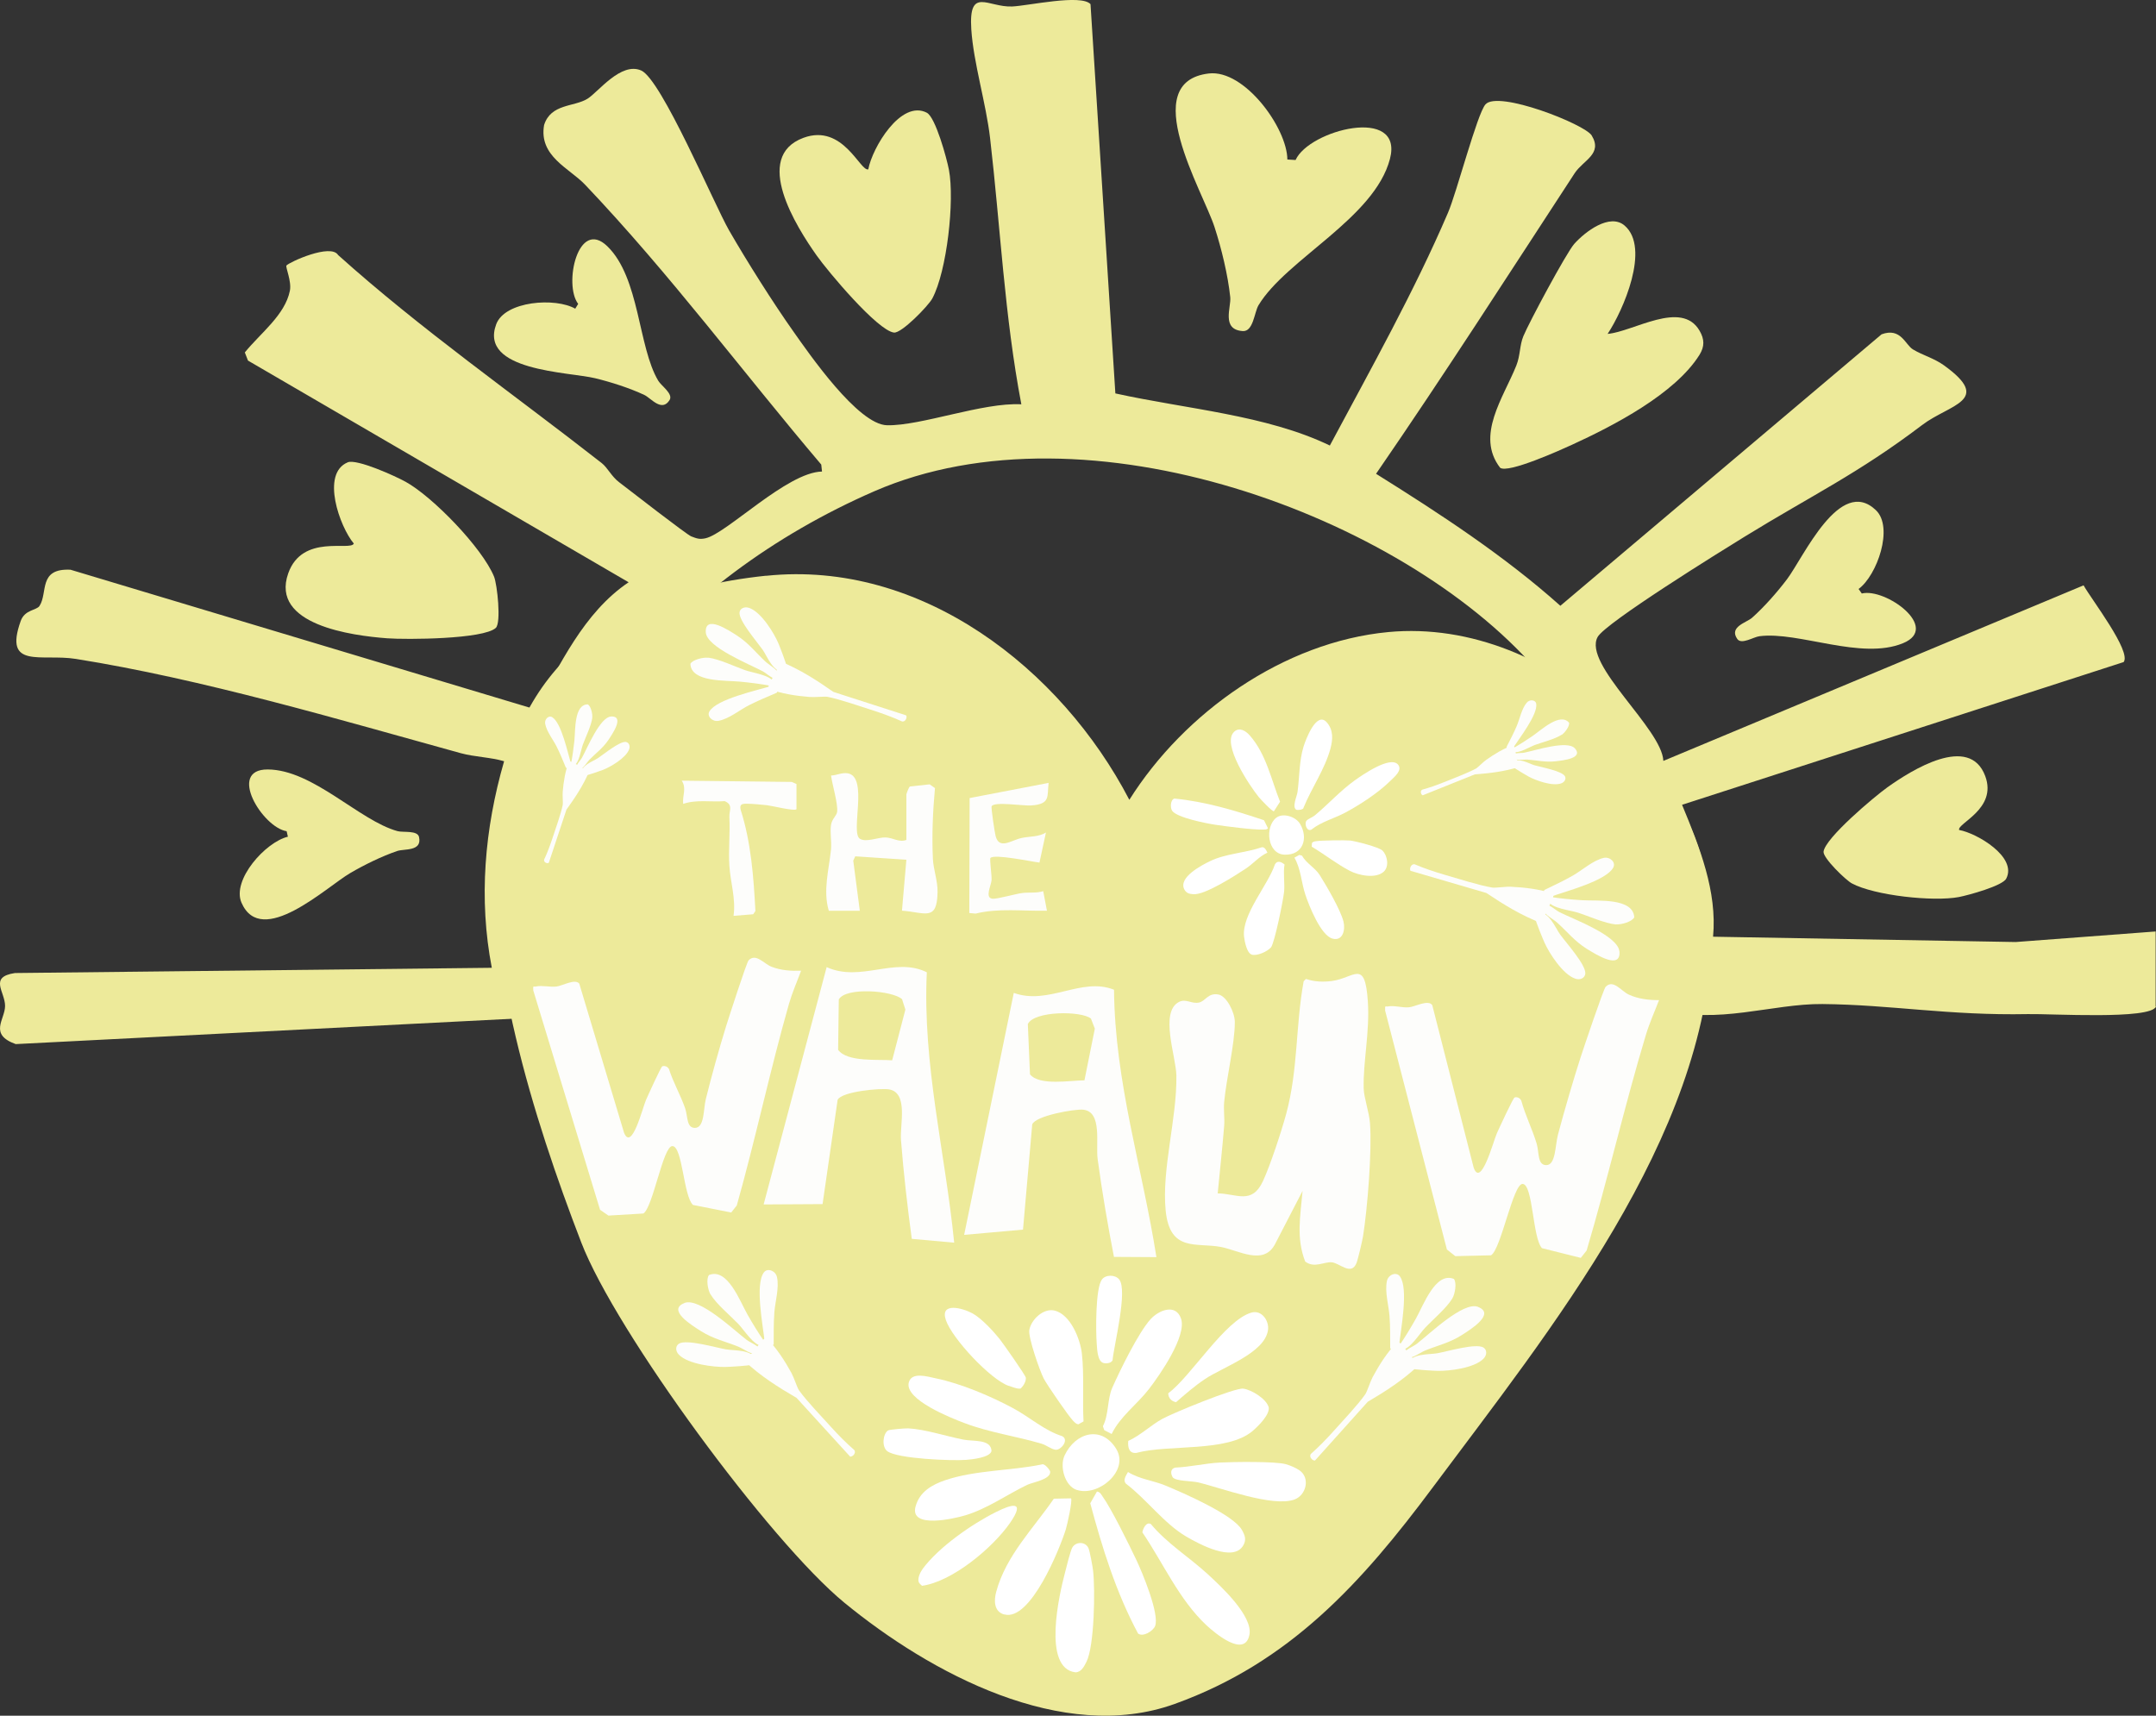 <?xml version="1.0" encoding="UTF-8"?>
<svg id="Laag_1" data-name="Laag 1" xmlns="http://www.w3.org/2000/svg" viewBox="0 0 259.35 206.41">
  <rect x="0" y="0" width="259.35" height="206.41" fill="#333333" stroke="none"/>
  <defs>
    <style>
      .cls-1 {
        fill: #fdfdfb;
      }

      .cls-2 {
        fill: #edea9a;
      }

      .cls-3 {
        fill: #fff;
      }
    </style>
  </defs>
  <path class="cls-2" d="M69.2,37.13l.35-.57c-1.78-2.33-.02-10.36,3.51-6.93,3.91,3.8,3.68,12.08,6.12,16.17.37.63,1.82,1.57,1.37,2.32-.94,1.52-2.25-.24-3.05-.61-1.77-.83-4.02-1.55-5.92-2.01-3.22-.77-13.98-.86-11.89-6.49,1.04-2.8,7.14-3.26,9.53-1.86Z"/>
  <path class="cls-2" d="M34.63,100.66l-.15-.66c-2.89-.45-7.19-7.45-2.28-7.43,5.45.02,11.02,6.16,15.62,7.42.7.19,2.41-.13,2.59.72.37,1.75-1.78,1.38-2.63,1.67-1.85.63-3.97,1.67-5.66,2.66-2.85,1.67-10.67,9.07-13.07,3.56-1.19-2.74,2.89-7.3,5.58-7.94Z"/>
  <path class="cls-2" d="M154.86,19.19l.99.06c1.61-3.62,13.03-6.56,11.35-.13-1.86,7.13-12.48,12.07-15.81,17.6-.51.85-.62,3.2-1.9,3.11-2.61-.18-1.37-2.87-1.5-4.08-.28-2.66-1.05-5.84-1.89-8.43-1.42-4.38-9.34-17.46-.69-18.48,4.3-.51,9.43,6.58,9.45,10.35Z"/>
  <path class="cls-2" d="M223.57,70.85l.39.55c2.84-.7,9.51,4.11,4.96,5.98-5.04,2.08-12.55-1.45-17.27-.84-.72.09-2.17,1.05-2.67.33-1.02-1.47,1.11-1.96,1.78-2.55,1.46-1.3,3.02-3.07,4.2-4.63,1.99-2.64,6.36-12.48,10.7-8.31,2.16,2.07.14,7.85-2.09,9.48Z"/>
  <path class="cls-2" d="M193.37,40.17c3.12-.26,8.89-4.13,11.07-.39.6,1.03.62,1.89,0,2.9-2.94,4.71-10.37,8.55-15.37,10.84-1.29.59-7.67,3.48-8.62,2.75-2.97-3.87.41-8.44,1.95-12.29.49-1.22.39-2.43.85-3.54.65-1.59,5.16-10.01,6.12-11.1,1.3-1.46,4.28-3.74,6.06-2.2,3.12,2.69-.18,10.22-2.04,13.02Z"/>
  <path class="cls-2" d="M111.5,13.57c1.04.55,2.39,5.49,2.65,6.86.7,3.69-.24,12.19-2,15.48-.48.89-3.71,4.22-4.62,4.1-2-.27-7.95-7.37-9.29-9.27-2.46-3.47-7.75-11.88-1.59-14.16,4.77-1.76,6.83,4.11,7.8,3.79.46-2.56,3.93-8.45,7.06-6.8Z"/>
  <path class="cls-2" d="M41.82,55.62c1.09-.45,5.75,1.66,6.97,2.34,3.28,1.81,9.23,7.96,10.64,11.41.38.93.88,5.55.21,6.17-1.49,1.37-10.74,1.42-13.06,1.25-4.24-.32-14.09-1.61-11.91-7.81,1.69-4.8,7.52-2.64,7.89-3.59-1.68-1.99-4-8.42-.73-9.77Z"/>
  <path class="cls-2" d="M241.33,105.71c-.46.87-4.56,1.99-5.7,2.21-3.06.58-10.13-.18-12.86-1.64-.74-.39-3.51-3.08-3.41-3.83.22-1.66,6.11-6.61,7.69-7.74,2.88-2.05,9.86-6.46,11.76-1.34,1.47,3.96-3.41,5.68-3.14,6.48,2.13.38,7.03,3.25,5.66,5.86Z"/>
  <path class="cls-2" d="M259.35,121.09c-.6,1.61-12.73.85-15.4.91-9.53.19-16.44-1.13-24.72-1.21-6.01-.06-12.8,2.54-19.12.61.7-1.85.84-3.25.67-5.2-.88-9.79-9.08-27.78-16.1-35.79-16.03-18.28-53.92-32.46-79.53-21.3-23.98,10.46-43.27,31.67-39.28,55.17.45,2.64,3.27,4.85.05,8.06L1.89,125.61c-3.28-1.18-1.29-2.95-1.28-4.58.01-1.72-1.99-3.49,1.19-3.97l57.36-.63c-1.6-8.28-.87-16.72,1.48-24.85-1.67-.49-3.54-.51-5.22-.97-14.72-4.06-31.05-8.91-46.3-11.34-4.15-.66-8.72,1.29-6.63-4.56.49-1.38,1.91-1.27,2.26-1.81,1.04-1.6-.18-4.55,3.73-4.36l55.89,16.79c2.95-5.25,5.83-11.64,11.25-15.28l-45.79-26.67-.38-.98c1.89-2.33,4.83-4.49,5.42-7.42.23-1.15-.56-2.86-.41-3.04.33-.4,5.33-2.69,6.21-1.26,9.9,8.9,21.09,16.72,31.71,25.03.73.58,1.16,1.59,2.09,2.3,1.24.95,8.15,6.32,8.68,6.52.64.24.96.39,1.71.23,2.57-.57,9.82-7.96,14.02-8.03l-.09-.84c-9.53-11.23-18.15-22.88-28.41-33.67-1.89-1.99-5.59-3.42-4.93-7.18.82-2.59,3.61-2.16,5.22-3.16,1.28-.79,4.02-4.47,6.46-3.4s8.77,16.1,10.58,19.25c2.12,3.68,5.29,8.71,7.77,12.21,1.84,2.6,7.72,11.14,11.22,11.22,4.09.09,11.52-2.77,16.16-2.52-2.02-10.58-2.52-21.35-3.76-32.02-.48-4.17-2-9.07-2.26-13.09-.33-5.21,2-2.62,4.92-2.75,1.9-.08,8.3-1.52,9.42-.28l2.99,46.83c8.5,1.88,18.18,2.59,25.8,6.27,4.92-9.21,10.14-18.5,14.21-28,1.06-2.46,3.5-11.88,4.51-13.04,1.51-1.73,11.97,2.39,12.78,3.74,1.35,2.23-1.01,2.96-2.05,4.54-7.9,12.09-15.67,24.22-23.89,36.16,7.81,4.88,15.5,9.92,22.17,15.88l38.64-32.66c2.33-.86,2.85,1.27,3.78,1.82,1.22.73,2.53,1.05,3.72,1.91,5.94,4.28.69,4.66-2.63,7.19-7.68,5.83-13.29,8.47-21.32,13.41-2.88,1.77-16.79,10.39-17.71,12.09-1.79,3.3,7.75,11.04,7.91,14.9l50.55-21.12c.95,1.7,5.78,7.95,4.82,9.23l-53.12,17.17c2.11,5.1,4.24,10.41,3.73,15.87l36.4.64,16.84-1.27v9.02Z"/>
  <path class="cls-2" d="M92.17,69.27c18.63-1.94,35.45,11.14,43.68,26.95,6.62-10.52,18.58-18.99,31.15-20.18,19.76-1.87,39.54,17,38.95,36.66-.72,24.25-19.49,47.3-33.59,66.23-8.57,11.51-17.22,21.08-31.05,26.06-13.52,4.87-29.44-3.73-39.73-12.17-8.95-7.34-27.5-32.55-31.66-43.35-11.73-30.44-23.32-75.46,22.24-80.21Z"/>
  <g>
    <path class="cls-1" d="M157.02,151.81c-1.13-2.9-.59-5.48-.33-8.54l-3.29,6.36c-1.37,2.7-4.4.78-6.56.38-2.94-.55-6.12.66-6.62-4.38-.49-4.99,1.36-11.03,1.29-16.22-.03-2.29-2.06-7.68.33-8.88.83-.42,1.49.27,2.39.08.79-.16,1.09-1.22,2.36-.96.96.2,1.95,2.12,1.95,3.31,0,2.64-1.01,6.72-1.28,9.61-.09.94.07,1.92,0,2.86-.22,2.71-.52,5.43-.78,8.14,2.25.01,4.11,1.42,5.45-1.49.88-1.9,2.22-5.97,2.79-8.08,1.45-5.37,1.11-10.5,2.1-15.95l.28-.28c1.01.35,2.06.38,3.1.25,2.74-.36,3.99-2.73,4.34,2.43.25,3.68-.58,7.28-.5,10.49.03,1.13.66,2.85.76,4.18.25,3.35-.3,10.25-.84,13.63-.09.55-.61,2.77-.78,3.19-.63,1.59-2.04,0-2.98-.08s-2.08.74-3.18-.08Z"/>
    <path class="cls-1" d="M96.37,116.77c-.49,1.33-1.05,2.58-1.46,3.99-2.23,7.81-4.06,16.39-6.28,24.26l-.67.85-4.6-.91c-1.15-1.06-1.25-7.08-2.48-7.08-1.13,0-2.33,7.38-3.49,8.11l-4.2.25-1.01-.7-8.03-26.38c-.05-.66.02-.42.31-.48.76-.17,1.69.1,2.5,0,.73-.1,2.22-.97,2.72-.35l5.39,17.95c.93,2.25,2.22-2.98,2.63-3.93.23-.53,1.81-4.02,1.97-4.07.26-.09.61,0,.8.33.54,1.67,1.36,3.06,1.94,4.7.35,1,.15,2.38,1.18,2.38,1.17,0,1.01-2.23,1.31-3.45.68-2.75,1.61-6.09,2.43-8.74.32-1.03,2.48-7.72,2.72-7.97.89-.9,1.83.42,2.77.78,1.14.44,2.37.52,3.54.47Z"/>
    <path class="cls-1" d="M199.57,120.32c-.54,1.41-1.15,2.74-1.6,4.24-2.51,8.32-4.62,17.49-7.11,25.88l-.7.89-4.67-1.17c-1.14-1.18-1.07-7.68-2.33-7.73-1.15-.04-2.59,7.85-3.8,8.59l-4.3.1-1.01-.8-7.43-28.74c-.03-.71.04-.45.33-.5.78-.15,1.73.18,2.55.1.74-.07,2.29-.96,2.79-.26l4.98,19.55c.88,2.46,2.35-3.12,2.79-4.13.25-.56,1.96-4.26,2.13-4.31.27-.09.63.02.81.39.5,1.82,1.3,3.35,1.84,5.14.33,1.09.08,2.57,1.13,2.61,1.19.05,1.09-2.36,1.44-3.67.78-2.93,1.82-6.49,2.73-9.32.36-1.1,2.75-8.22,3.01-8.47.93-.94,1.86.53,2.81.96,1.15.52,2.4.65,3.6.65Z"/>
    <path class="cls-1" d="M114.79,149.5l-5.11-.46c-.53-3.93-.99-7.93-1.3-11.9-.14-1.85.91-5.66-1.42-6.08-.98-.18-5.74.25-6.2,1.26l-1.81,12.54-7.09.04,7.58-28.55c4.11,1.86,8.22-1.28,12.05.62-.53,11.11,2.21,21.63,3.29,32.53ZM107.32,127.56l1.59-6.1-.4-1.25c-1.1-1.04-6.77-1.5-7.61.03l-.08,6.06c1.09,1.51,4.86,1.12,6.5,1.26Z"/>
    <path class="cls-1" d="M139.12,151.24l-5.12-.03c-.75-3.87-1.43-7.83-1.96-11.76-.25-1.84.59-5.72-1.75-5.95-.99-.1-5.72.72-6.12,1.77l-1.11,12.66-7.08.63,5.97-29.11c4.2,1.52,8.13-1.95,12.06-.38.09,11.13,3.41,21.4,5.1,32.18ZM130.45,129.97l1.25-6.22-.47-1.21c-1.15-.95-6.84-.94-7.59.66l.26,6.05c1.17,1.42,4.91.71,6.56.72Z"/>
  </g>
  <g>
    <path class="cls-1" d="M95.79,97.36c-.16.26-2.98-.43-3.53-.49-.64-.07-1.84-.18-2.46-.18-.56,0-.85.09-.71.71,1.26,3.95,1.56,8.07,1.78,12.2l-.27.39-2.36.19c.29-2.05-.37-4.03-.5-5.99-.13-1.94.1-3.87,0-5.92-.04-.74.49-1.44-.56-1.89-1.68.13-3.37-.22-5,.33-.11-1,.44-1.87-.17-2.79l13.23.15.57.25v3.04Z"/>
    <path class="cls-1" d="M109.03,101.04v-5.47c0-.07.31-.92.43-.95l2.37-.26.64.45c-.26,2.8-.38,5.68-.25,8.5.06,1.31.58,2.62.56,3.99-.04,3.62-1.51,2.45-4.28,2.26l.53-6.13-6.15-.41-.24.52.79,6.03h-3.73c-.72-2.42.01-4.91.26-7.34.1-.95-.13-2.04,0-2.94.1-.79.68-1.13.74-1.62.12-.97-.59-3.27-.73-4.37.67-.02,1.3-.38,1.99-.27,2.56.4.29,7.16,1.48,7.88.77.46,2.14-.18,3.07-.16s1.63.64,2.54.29Z"/>
    <path class="cls-1" d="M126.14,94.18c-.2,1.62.27,2.56-2.1,2.72-.95.07-4.51-.51-4.76.11-.07.17.37,3.14.48,3.55.43,1.71,1.9.52,3.1.26.98-.22,2.12-.12,2.96-.67l-.78,3.62c-.95-.1-5.43-1.07-5.9-.55-.11.13.17,2.15.14,2.64-.05.68-.85,2.16.11,2.26.53.06,2.83-.6,3.6-.69.83-.1,1.69.04,2.5-.22l.45,2.35c-2.88.07-5.8-.34-8.58.35l-.76-.07.04-13.83,9.52-1.83Z"/>
  </g>
  <g>
    <path class="cls-3" d="M152.59,169.2c.3.89-1.27,2.41-1.93,2.97-3.08,2.58-10.1,1.57-13.96,2.62-.9.1-1.05-.69-.98-1.44,1.46-.66,2.7-1.88,4.09-2.65,1.24-.69,8.73-3.77,9.74-3.64s2.72,1.21,3.03,2.15Z"/>
    <path class="cls-3" d="M116.04,171.21c-1.54-.58-7.26-2.82-6.72-4.89.34-1.32,2.24-.71,3.25-.5,3.02.62,6.62,2.15,9.33,3.61,1.95,1.05,3.73,2.67,5.88,3.35.86.45-.17,1.72-.82,1.63-.51-.07-1.09-.55-1.65-.72-3.02-.9-6.26-1.34-9.27-2.48Z"/>
    <path class="cls-3" d="M120.8,194.23c-1.25-.35-1.25-1.69-.96-2.74,1.17-4.34,4.47-7.61,6.93-11.19l2.06-.04c.22.2-.46,3.21-.62,3.73-.71,2.28-4.25,11.11-7.4,10.23Z"/>
    <path class="cls-3" d="M137.42,184.34c.07-.43.46-1.3,1.02-.99,1.95,2.34,4.58,3.96,6.82,6.01,1.57,1.44,5.51,5.07,5.03,7.34-.58,2.8-4.18-.26-5.16-1.17-3.32-3.11-5.2-7.49-7.72-11.19Z"/>
    <path class="cls-3" d="M133.73,172.52l-.9-.47-.16-.47c.72-1.38.52-3.25,1.12-4.61.93-2.1,3.14-6.63,4.61-8.26,1-1.1,3.04-1.92,3.67-.07.71,2.08-2.55,6.77-3.86,8.47-1.46,1.88-3.46,3.29-4.49,5.41Z"/>
    <path class="cls-3" d="M126.33,177.04c.08.95-2.08,1.27-2.78,1.6-2.44,1.18-4.83,2.89-7.46,3.67-1.25.37-6.68,1.66-5.96-1.05.48-1.8,1.99-2.65,3.59-3.19,3.62-1.22,7.87-1.12,11.6-1.89.34-.18.99.7,1.01.86Z"/>
    <path class="cls-3" d="M129.73,171.35c-.31-.04-.45-.23-.65-.43-.55-.56-3.12-4.3-3.52-5.06-.48-.92-1.9-4.99-1.74-5.86.23-1.26,1.7-2.66,3.05-2.33,1.89.47,3.07,3.39,3.27,5.17.29,2.54.06,5.61.2,8.16l-.6.34Z"/>
    <path class="cls-3" d="M135.69,177.09c1.39.87,3.05,1.02,4.51,1.63,2.16.9,8.16,3.5,9.2,5.35.36.65.55,1.16.16,1.84-1.18,2.1-5.33-.16-6.86-1.05-2.67-1.57-4.77-4.48-7.26-6.37-.39-.43,0-.94.24-1.39Z"/>
    <path class="cls-3" d="M130.94,186.27c.15.32.5,2.23.55,2.69.26,2.27.16,9.08-.8,10.97-.28.54-.6,1.23-1.31,1.26-4.05-.48-1.92-9.5-1.29-11.91.16-.63.67-2.73.91-3.12.42-.7,1.56-.74,1.94.1Z"/>
    <path class="cls-3" d="M155.74,180.39c-2.62.98-8.87-1.41-11.66-2.06-.75-.17-2.63-.13-3.01-.6-.26-.44-.31-1.01.29-1.17,1.8-.08,3.59-.51,5.38-.61,1.54-.08,6.68-.16,7.94.2.53.15,1.19.43,1.64.74,1.3.9.82,2.97-.59,3.5Z"/>
    <path class="cls-3" d="M131.97,179.44c.38.08.46.3.64.56,1.07,1.47,3.22,5.85,4.08,7.66.71,1.48,2.82,6.56,2.26,7.96-.24.6-1.45,1.36-2.05.9-2.65-4.95-4.3-10.27-5.75-15.67l.81-1.42Z"/>
    <path class="cls-3" d="M141.48,168.69c-.54-.09-.95-.5-.95-1.07,2.74-2.03,6.82-8.8,10.01-9.71,1.23-.35,2.15.98,1.99,2.11-.4,2.76-5.39,4.42-7.57,5.88-1.23.82-2.37,1.81-3.48,2.78Z"/>
    <path class="cls-3" d="M121.32,166.72c-2.17-.76-6.79-5.69-7.54-7.91s2.07-1.44,3.23-.79c1.06.59,2.46,2.1,3.23,3.06.39.49,3.13,4.38,3.16,4.66.04.44-.28.98-.6,1.29-.27.14-1.13-.2-1.47-.32Z"/>
    <path class="cls-3" d="M110.51,190.31c-.15-.46.2-1.19.49-1.58,1.92-2.6,5.91-5.38,8.8-6.82,1.88-.94,3.62-1.47,1.69,1.32-2.08,2.98-6.93,7.05-10.58,7.55-.14-.13-.34-.29-.4-.47Z"/>
    <path class="cls-3" d="M129.53,179.25c-1.45-.48-2.08-2.83-1.47-4.15,1.3-2.78,4.47-3.66,6.22-.78,1.59,2.62-2.17,5.78-4.75,4.92Z"/>
    <path class="cls-3" d="M106.82,172.09c.15-.11,2.08-.27,2.45-.25,1.98.1,4.57.95,6.6,1.35,1.2.24,3.34-.09,3.4,1.37-.16.79-2.36,1.02-3.07,1.07-1.77.13-8.21-.13-9.46-1.04-.69-.51-.55-2.07.08-2.5Z"/>
    <path class="cls-3" d="M132.72,163.97c-.7-.22-.74-1.61-.79-2.28-.12-1.52-.16-6.62.6-7.73.43-.63,1.6-.64,2.09-.05,1.08,1.3-.63,7.96-.79,9.74-.17.36-.78.42-1.11.32Z"/>
  </g>
  <g>
    <path class="cls-3" d="M150.58,114.84c-.6-.17-.86-1.59-.93-2.16-.29-2.66,2.86-6.16,3.71-8.68.28-.53.77-.32,1.16,0-.18,1.05.04,2.19-.05,3.24-.08.94-1.15,6.22-1.58,6.73s-1.67,1.06-2.31.88Z"/>
    <path class="cls-3" d="M162.97,93.88c.89-.63,4.24-2.98,5.19-1.91.6.68-.43,1.5-.92,1.98-1.46,1.44-3.63,2.86-5.45,3.83-1.3.69-2.85,1.08-4.03,2.02-.56.31-.89-.73-.6-1.06.22-.26.71-.4,1.01-.65,1.61-1.34,3.06-2.96,4.8-4.21Z"/>
    <path class="cls-3" d="M148.48,88.01c.65-.56,1.39-.07,1.87.48,1.97,2.25,2.56,5.28,3.63,7.96l-.74,1.15c-.2.05-1.6-1.44-1.83-1.72-1-1.23-4.57-6.46-2.92-7.87Z"/>
    <path class="cls-3" d="M155.71,103.18l.59-.33.32.09c.5.91,1.61,1.49,2.13,2.33.81,1.29,2.51,4.19,2.86,5.6.24.96-.06,2.39-1.32,2.05-1.41-.38-2.8-3.91-3.26-5.27-.5-1.5-.54-3.13-1.33-4.48Z"/>
    <path class="cls-3" d="M155.94,97.42c-.55-.31.07-1.62.14-2.13.25-1.79.19-3.74.73-5.48.26-.83,1.55-4.31,2.79-2.91.82.93.73,2.08.44,3.17-.66,2.45-2.29,4.77-3.24,7.11-.02.26-.75.29-.85.24Z"/>
    <path class="cls-3" d="M157.83,101.4c.14-.16.29-.17.48-.2.51-.1,3.53-.14,4.1-.08.68.08,3.46.79,3.88,1.2.61.6.85,1.92.16,2.55-.96.87-3.01.45-4.07-.1-1.51-.78-3.12-2.04-4.59-2.91l.03-.46Z"/>
    <path class="cls-3" d="M152.46,102.58c-.99.45-1.69,1.31-2.56,1.89-1.3.86-4.95,3.22-6.36,3.11-.49-.04-.84-.13-1.08-.59-.73-1.43,2.06-2.89,3.12-3.4,1.85-.9,4.24-.98,6.2-1.66.38-.05.52.35.68.65Z"/>
    <path class="cls-3" d="M152.53,99.65c-.18.18-.34.14-.55.15-1.21.05-4.42-.38-5.74-.57-1.08-.16-4.67-.86-5.24-1.69-.24-.36-.22-1.3.26-1.47,3.71.36,7.27,1.42,10.79,2.61l.48.97Z"/>
    <path class="cls-3" d="M153.54,98.37c.8-.62,2.33-.11,2.83.72,1.06,1.75.37,3.83-1.87,3.73-2.04-.09-2.39-3.33-.97-4.45Z"/>
  </g>
  <g>
    <path class="cls-1" d="M174.71,156.2c-.69,1.16-2.34,2.54-3.29,3.55-.69.73-1.78,2.55-2.75,2.62-.31.02-.35-.25-.38-.25-.14-.01-.78.55-1.06.06,0-1.28.01-2.56-.08-3.83s-.6-2.96-.31-4.26c.17-.75,1.13-1.13,1.56-.53,1.07,1.48.1,6.38-.11,8.37.73-1.06,1.41-2.19,2.04-3.31.89-1.57,2.35-5.66,4.56-4.76.37.46.14,1.8-.18,2.34Z"/>
    <path class="cls-1" d="M158.2,175.7c-.26.08-.79-.4-.51-.79.93-.82,1.86-1.77,2.69-2.7,1.11-1.24,2.98-3.21,3.87-4.5.2-.29.57-1.48.87-2.04.8-1.48,1.76-3.01,2.96-4.22.41-.13,1.4,1.48,1.7,1.8.24.24,1.15.48.87,1-1.86,1.77-3.96,3.12-6.12,4.39l-6.33,7.05Z"/>
    <path class="cls-1" d="M177.8,157.23c2.11.82-.83,2.67-1.98,3.4-1.45.92-2.87,1.23-4.38,1.84-.57.23-1.61,1.02-2.03.82-1.3-.61.42-1.16,1-1.61,1.51-1.16,5.61-5.15,7.39-4.46Z"/>
    <path class="cls-1" d="M178.44,162.11c.43.26.47.88.02,1.34-1.11,1.15-4.16,1.5-5.52,1.47-.59-.01-2.71-.14-3.15-.27-.25-.07-.47-.18-.56-.43.46-1.46,2.64-1.23,3.68-1.42,1.24-.23,4.64-1.23,5.53-.69Z"/>
  </g>
  <g>
    <path class="cls-1" d="M194.41,111.22c-1.35-.12-3.3-1.01-4.62-1.43-.95-.3-3.07-.5-3.55-1.35-.15-.27.07-.42.06-.45-.05-.13-.83-.47-.51-.93,1.15-.55,2.32-1.1,3.42-1.73s2.41-1.82,3.7-2.12c.75-.17,1.51.53,1.15,1.17-.88,1.6-5.71,2.85-7.6,3.52,1.27.2,2.59.32,3.86.4,1.8.12,6.12-.33,6.27,2.05-.25.54-1.57.91-2.19.85Z"/>
    <path class="cls-1" d="M169.69,104.78c-.19-.2.02-.89.49-.8,1.14.49,2.4.91,3.6,1.26,1.6.46,4.18,1.29,5.74,1.54.35.06,1.58-.13,2.21-.1,1.68.08,3.48.28,5.08.84.3.31-.73,1.91-.88,2.31-.12.32.06,1.25-.52,1.22-2.4-.91-4.52-2.22-6.61-3.62l-9.1-2.66Z"/>
    <path class="cls-1" d="M194.81,114.46c.17,2.26-2.77.4-3.93-.31-1.46-.91-2.35-2.06-3.56-3.15-.45-.41-1.61-1.01-1.62-1.48-.01-1.43,1.22-.13,1.88.21,1.7.86,7.07,2.83,7.22,4.74Z"/>
    <path class="cls-1" d="M190.7,117.14c-.05.5-.59.81-1.2.6-1.51-.5-3.16-3.1-3.71-4.34-.24-.54-1.05-2.5-1.12-2.96-.04-.25-.04-.5.15-.69,1.51-.22,2.25,1.85,2.87,2.7.75,1.02,3.11,3.65,3.01,4.68Z"/>
  </g>
  <g>
    <path class="cls-1" d="M187.86,88.39c-.81.53-2.29.89-3.22,1.23-.67.25-1.95,1.07-2.57.81-.2-.09-.14-.27-.16-.28-.08-.05-.67.1-.68-.3.42-.82.85-1.64,1.21-2.48s.6-2.1,1.21-2.83c.35-.43,1.08-.37,1.15.15.18,1.29-2.04,4.13-2.83,5.35.8-.45,1.6-.96,2.36-1.48,1.07-.73,3.33-2.89,4.42-1.61.08.41-.51,1.2-.88,1.45Z"/>
    <path class="cls-1" d="M171.14,95.67c-.19-.03-.36-.51-.06-.67.85-.23,1.75-.55,2.57-.88,1.1-.45,2.91-1.12,3.9-1.66.22-.12.84-.77,1.21-1.03.98-.7,2.09-1.38,3.23-1.77.3.04.39,1.4.47,1.7.07.23.56.67.21.92-1.74.55-3.5.75-5.26.88l-6.27,2.52Z"/>
    <path class="cls-1" d="M189.45,90.03c1.05,1.2-1.4,1.45-2.36,1.56-1.21.13-2.19-.12-3.34-.21-.43-.03-1.34.14-1.54-.12-.61-.8.64-.61,1.15-.71,1.32-.27,5.19-1.53,6.08-.52Z"/>
    <path class="cls-1" d="M188.24,93.37c.18.31,0,.71-.43.87-1.07.39-3.09-.36-3.92-.81-.37-.2-1.64-.95-1.87-1.17-.13-.13-.23-.26-.21-.46.77-.79,2.05.05,2.76.26.85.24,3.3.69,3.67,1.31Z"/>
  </g>
  <g>
    <path class="cls-1" d="M71.25,86.34c-.12.96-.8,2.32-1.14,3.25-.24.67-.44,2.18-1.05,2.49-.19.1-.29-.07-.32-.06-.09.03-.35.58-.67.33-.35-.85-.7-1.71-1.11-2.53s-1.21-1.81-1.38-2.75c-.1-.54.42-1.06.86-.78,1.1.7,1.84,4.22,2.25,5.61.17-.9.3-1.84.4-2.75.14-1.29-.05-4.41,1.62-4.41.37.21.59,1.16.53,1.61Z"/>
    <path class="cls-1" d="M66,103.8c-.15.13-.62-.05-.55-.38.38-.8.71-1.69.99-2.53.37-1.13,1.03-2.95,1.25-4.05.05-.25-.04-1.14,0-1.59.1-1.2.3-2.48.74-3.61.23-.2,1.32.61,1.6.74.22.1.88,0,.84.43-.71,1.68-1.69,3.15-2.73,4.59l-2.13,6.42Z"/>
    <path class="cls-1" d="M73.53,86.19c1.59-.03.2,2.01-.33,2.81-.68,1.01-1.51,1.59-2.31,2.41-.3.31-.76,1.11-1.09,1.1-1.01-.05-.05-.88.2-1.34.65-1.18,2.19-4.95,3.53-4.97Z"/>
    <path class="cls-1" d="M75.29,89.26c.35.06.55.46.39.89-.4,1.06-2.27,2.13-3.15,2.47-.39.15-1.79.64-2.11.67-.18.02-.35,0-.48-.14-.11-1.09,1.37-1.53,1.98-1.94.74-.49,2.65-2.07,3.38-1.95Z"/>
  </g>
  <g>
    <path class="cls-1" d="M85.2,79.12c1.3.16,3.17,1.06,4.44,1.51.92.32,2.97.58,3.4,1.39.14.26-.08.4-.07.43.04.12.79.47.47.89-1.13.48-2.27.96-3.36,1.51s-2.39,1.64-3.65,1.87c-.73.14-1.44-.55-1.09-1.14.89-1.48,5.61-2.49,7.46-3.06-1.23-.23-2.5-.39-3.73-.51-1.74-.18-5.94.1-6.02-2.15.26-.5,1.54-.8,2.14-.73Z"/>
    <path class="cls-1" d="M108.99,86.05c.18.19-.04.84-.49.74-1.09-.5-2.3-.94-3.45-1.31-1.54-.49-4.02-1.36-5.52-1.65-.34-.06-1.53.07-2.15.02-1.62-.13-3.36-.39-4.9-.97-.28-.3.76-1.77.92-2.15.12-.3-.03-1.18.54-1.13,2.3.94,4.32,2.25,6.31,3.64l8.75,2.82Z"/>
    <path class="cls-1" d="M84.9,76.06c-.11-2.13,2.69-.29,3.8.43,1.39.91,2.22,2.02,3.36,3.09.43.4,1.54,1.01,1.53,1.45-.02,1.35-1.19.08-1.82-.26-1.62-.87-6.78-2.91-6.87-4.71Z"/>
    <path class="cls-1" d="M88.96,73.67c.06-.47.59-.74,1.18-.53,1.45.52,2.97,3.03,3.48,4.22.22.52.95,2.4,1,2.82.03.24.03.47-.16.65-1.47.15-2.13-1.82-2.71-2.65-.7-.99-2.92-3.55-2.79-4.52Z"/>
  </g>
  <g>
    <path class="cls-1" d="M85.48,155.73c.7,1.16,2.37,2.54,3.34,3.55.7.73,1.81,2.55,2.79,2.62.31.02.35-.25.39-.25.14-.01.8.55,1.07.06,0-1.28-.01-2.56.08-3.83s.61-2.96.31-4.26c-.17-.75-1.15-1.13-1.58-.53-1.08,1.48-.1,6.38.11,8.37-.74-1.06-1.43-2.19-2.07-3.31-.9-1.57-2.39-5.66-4.63-4.76-.38.46-.14,1.8.18,2.34Z"/>
    <path class="cls-1" d="M102.24,175.23c.27.08.81-.4.52-.79-.95-.82-1.89-1.77-2.73-2.7-1.12-1.24-3.02-3.21-3.93-4.5-.2-.29-.58-1.48-.88-2.04-.81-1.48-1.79-3.01-3-4.22-.41-.13-1.42,1.48-1.73,1.8-.24.24-1.17.48-.88,1,1.88,1.77,4.02,3.12,6.21,4.39l6.43,7.05Z"/>
    <path class="cls-1" d="M82.34,156.76c-2.14.82.85,2.67,2.01,3.4,1.47.92,2.91,1.23,4.44,1.84.58.23,1.63,1.02,2.07.82,1.32-.61-.42-1.16-1.02-1.61-1.53-1.16-5.69-5.15-7.5-4.46Z"/>
    <path class="cls-1" d="M81.69,161.64c-.44.26-.48.88-.02,1.34,1.12,1.15,4.23,1.5,5.6,1.47.6-.01,2.75-.14,3.2-.27.25-.07.47-.18.57-.43-.47-1.46-2.68-1.23-3.74-1.42-1.26-.23-4.71-1.23-5.61-.69Z"/>
  </g>
</svg>